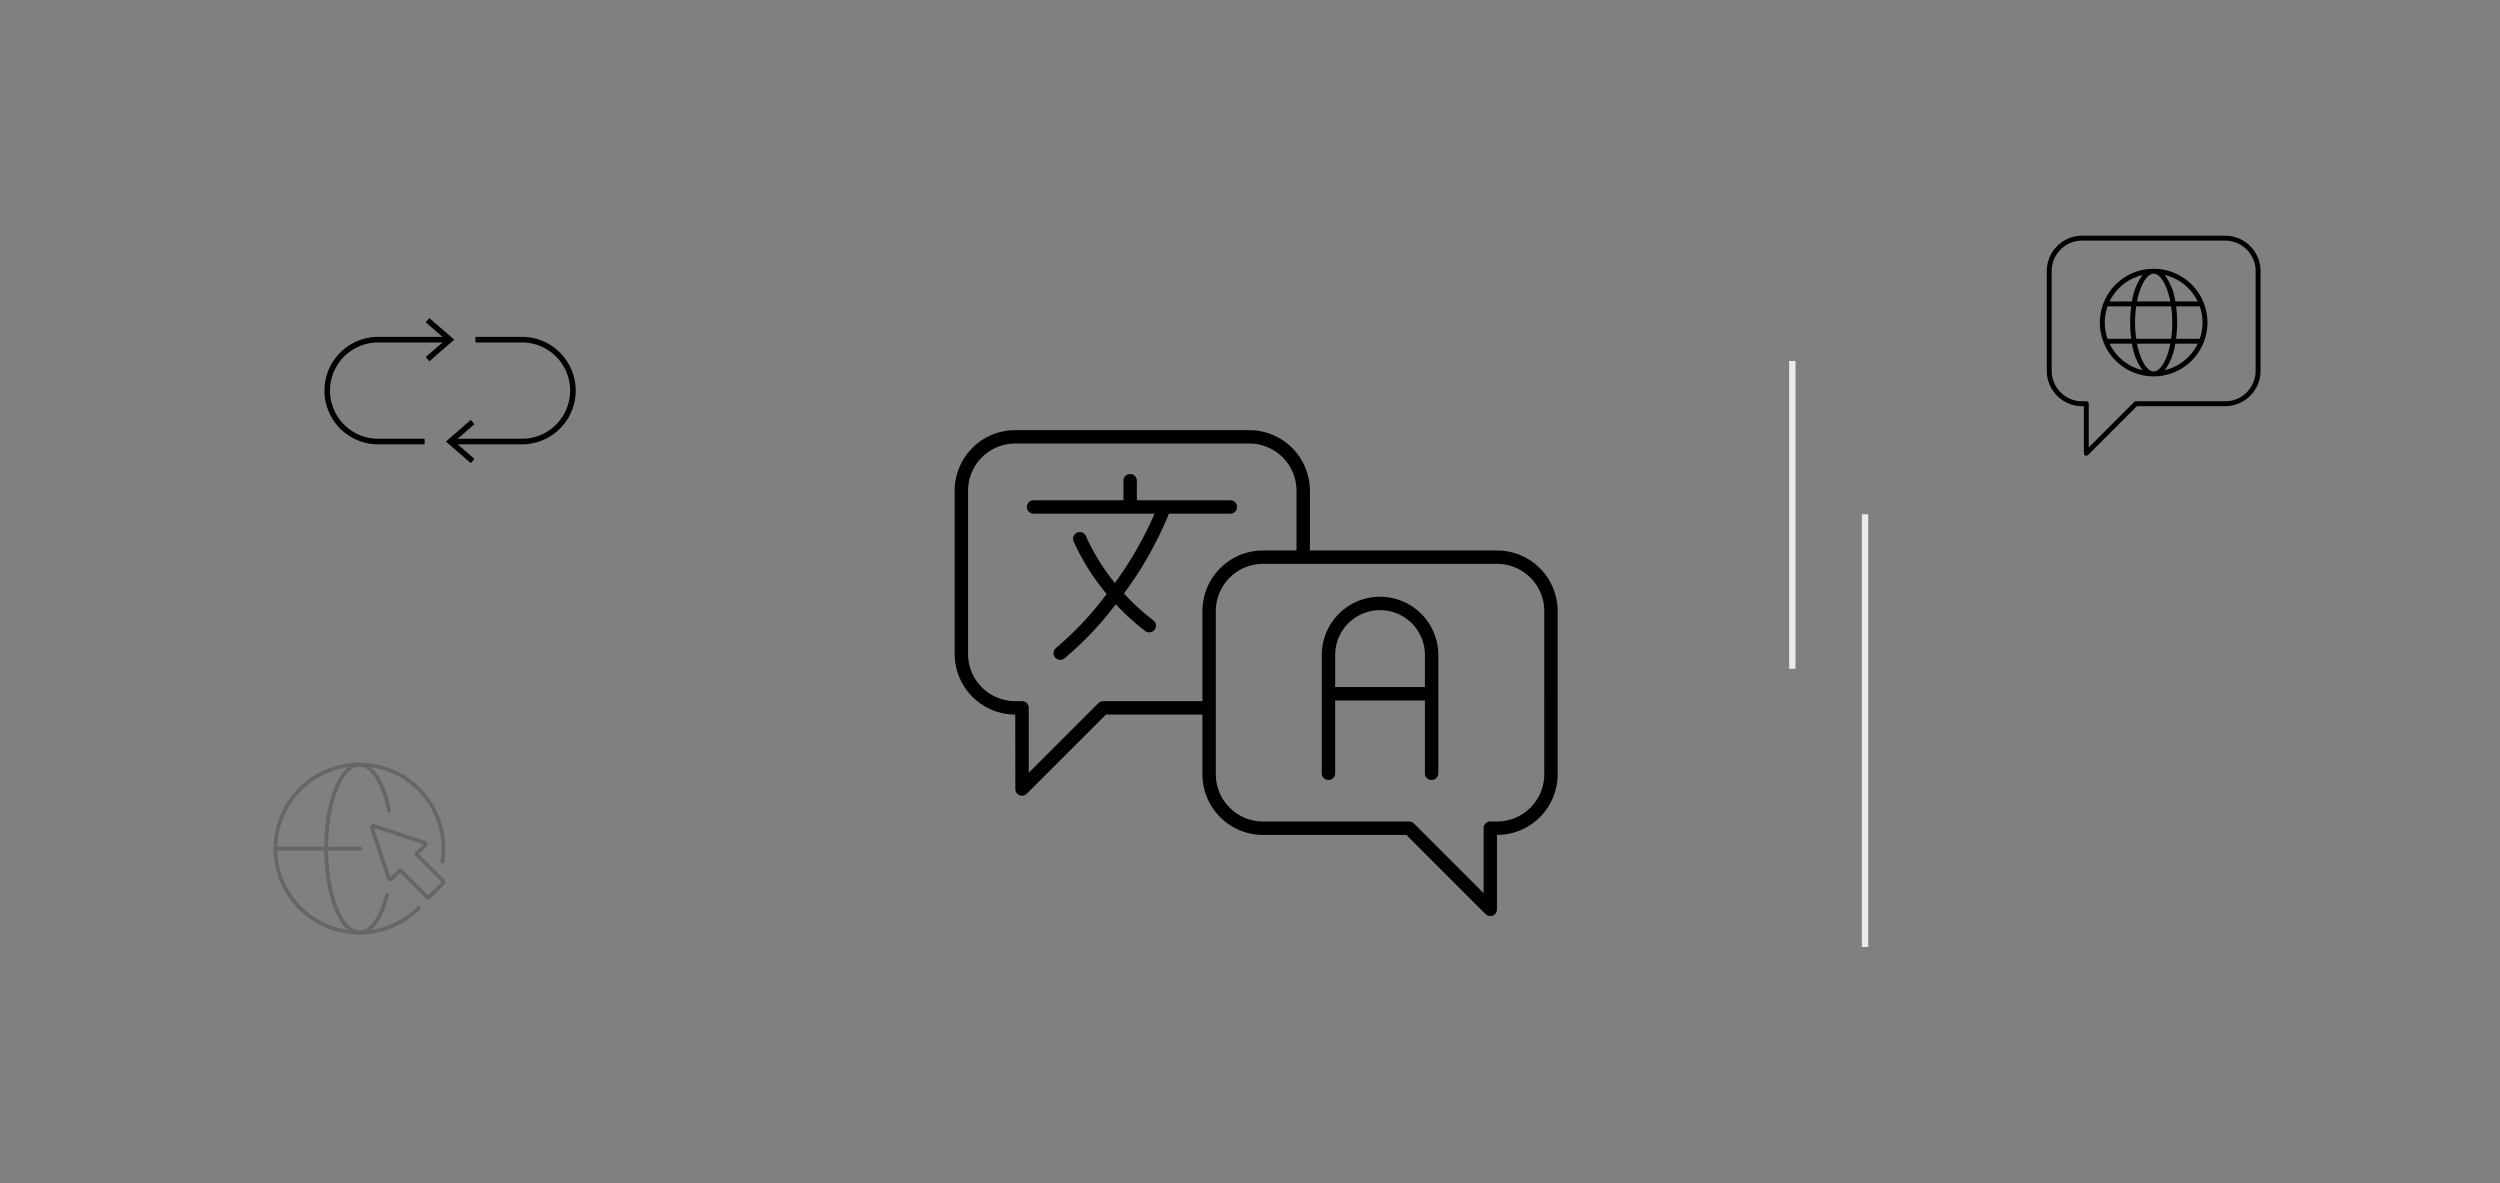 <?xml version="1.0" encoding="UTF-8"?>
<svg xmlns="http://www.w3.org/2000/svg" width="393" height="186" viewBox="0 0 393 186">
  <rect x="0" y="0" width="393" height="186" fill="#808080" stroke="none"/>
  <g id="Group_3268" data-name="Group 3268" transform="translate(-115 -475)">
    <g id="Rectangle_559" data-name="Rectangle 559" transform="translate(115 475)" fill="#fff" stroke="#f3f3f3" stroke-width="2" opacity="0">
      <rect width="393" height="186" rx="12" stroke="none"></rect>
      <rect x="1" y="1" width="391" height="184" rx="11" fill="none"></rect>
    </g>
    <g id="Group_3253" data-name="Group 3253">
      <line id="Line_38" data-name="Line 38" x2="68.019" transform="translate(408.185 555.845) rotate(90)" fill="none" stroke="#ebebeb" stroke-width="1"></line>
      <line id="Line_39" data-name="Line 39" x2="48.398" transform="translate(396.755 531.736) rotate(90)" fill="none" stroke="#ebebeb" stroke-width="1"></line>
      <g id="translate-speech-bubbles-black-outline-16035" transform="translate(265.074 518.062)">
        <path id="Path_7341" data-name="Path 7341" d="M45.538,61.741A56.982,56.982,0,0,0,52.613,49.2h9.66a1.053,1.053,0,1,0,0-2.106h-14.7V44.018a1.053,1.053,0,1,0-2.106,0v3.071H31.337a1.053,1.053,0,1,0,0,2.106h19.02a56.577,56.577,0,0,1-6.241,10.9A33.253,33.253,0,0,1,39.557,52.7a1.053,1.053,0,0,0-1.924.856,35.421,35.421,0,0,0,5.2,8.267,51.039,51.039,0,0,1-7.947,8.468,1.054,1.054,0,1,0,1.326,1.638,52.59,52.59,0,0,0,8.051-8.488,38.432,38.432,0,0,0,4.619,4.2,1.053,1.053,0,0,0,1.283-1.67A36.218,36.218,0,0,1,45.538,61.741Z" transform="translate(-18.933 -11.51)"></path>
        <path id="Path_7342" data-name="Path 7342" d="M163.128,94.424a9.17,9.17,0,0,0-9.16,9.16v18.6a1.053,1.053,0,1,0,2.106,0V110.729h14.107v11.456a1.053,1.053,0,0,0,2.106,0v-18.6A9.17,9.17,0,0,0,163.128,94.424Zm7.053,14.2H156.075v-5.039a7.053,7.053,0,1,1,14.106,0v5.039Z" transform="translate(-96.259 -43.682)"></path>
        <path id="Path_7343" data-name="Path 7343" d="M85.268,43.472H55.842V34.077a9.534,9.534,0,0,0-9.522-9.523H9.522A9.533,9.533,0,0,0,0,34.076V59.745a9.533,9.533,0,0,0,9.522,9.523l.018,11.7a1.054,1.054,0,0,0,.65.973,1.04,1.04,0,0,0,.4.08,1.054,1.054,0,0,0,.745-.309L23.782,69.267H38.948v9.4a9.534,9.534,0,0,0,9.523,9.522H71.008l12.444,12.443a1.054,1.054,0,0,0,.745.309,1.04,1.04,0,0,0,.4-.08,1.052,1.052,0,0,0,.65-.973v-11.7h.018a9.533,9.533,0,0,0,9.522-9.522V52.994A9.533,9.533,0,0,0,85.268,43.472ZM23.346,67.161a1.05,1.05,0,0,0-.745.309L11.647,78.423V68.214a1.053,1.053,0,0,0-1.053-1.053H9.522a7.425,7.425,0,0,1-7.416-7.416V34.076a7.425,7.425,0,0,1,7.416-7.417h36.8a7.424,7.424,0,0,1,7.416,7.417v9.395H48.471a9.534,9.534,0,0,0-9.523,9.523V67.161h-15.6Zm69.338,11.5a7.423,7.423,0,0,1-7.416,7.416H84.2a1.052,1.052,0,0,0-1.053,1.053V97.341L72.189,86.387a1.05,1.05,0,0,0-.745-.309H48.47a7.424,7.424,0,0,1-7.417-7.416V52.994a7.425,7.425,0,0,1,7.417-7.417h36.8a7.424,7.424,0,0,1,7.416,7.417Z" transform="translate(0 0)"></path>
      </g>
      <g id="web-12675" transform="translate(158 594.9)" opacity="0.2">
        <path id="Path_7344" data-name="Path 7344" d="M13.5,27A13.5,13.5,0,1,1,27,13.5a13.671,13.671,0,0,1-.156,2.061.3.3,0,1,1-.593-.091A13.062,13.062,0,0,0,26.4,13.5a12.9,12.9,0,1,0-3.768,9.111.3.3,0,0,1,.425.424A13.41,13.41,0,0,1,13.5,27Z"></path>
        <path id="Path_7345" data-name="Path 7345" d="M80.183,27c-3.1,0-5.53-5.93-5.53-13.5S77.082,0,80.183,0c2.14,0,4.043,2.878,4.968,7.512a.3.3,0,0,1-.588.117C83.711,3.359,81.991.6,80.183.6c-2.672,0-4.93,5.907-4.93,12.9s2.257,12.9,4.93,12.9c1.586,0,3.145-2.175,4.068-5.676a.3.3,0,1,1,.58.153C83.821,24.711,82.083,27,80.183,27Z" transform="translate(-66.683)"></path>
        <path id="Path_7346" data-name="Path 7346" d="M13.65,124.24H.3a.3.3,0,0,1,0-.6H13.65a.3.3,0,0,1,0,.6Z" transform="translate(0 -110.44)"></path>
        <path id="Path_7347" data-name="Path 7347" d="M145.666,96.448a.628.628,0,0,1-.444-.183l-3.948-3.948-1.141,1.141a.57.57,0,0,1-.923-.17l-2.638-7.895a.552.552,0,0,1,.128-.608.564.564,0,0,1,.62-.124l7.855,2.623a.582.582,0,0,1,.355.428.569.569,0,0,1-.157.506l-1.141,1.141,3.947,3.948a.628.628,0,0,1,0,.887l-2.07,2.07A.625.625,0,0,1,145.666,96.448Zm-4.392-4.855a.3.3,0,0,1,.212.088l4.16,4.16a.029.029,0,0,0,.04,0l2.07-2.07a.028.028,0,0,0,0-.039l-4.16-4.16a.3.3,0,0,1,0-.424l1.318-1.317-7.762-2.593,2.6,7.775,1.312-1.331A.3.3,0,0,1,141.275,91.593Zm-4.144-6.418v0Z" transform="translate(-121.364 -74.994)"></path>
      </g>
      <g id="translation-speech-bubble-and-globe-outline-16054" transform="translate(433.127 512.051)">
        <path id="Path_7348" data-name="Path 7348" d="M73.086,38.033a8.456,8.456,0,1,0,8.456,8.456A8.466,8.466,0,0,0,73.086,38.033Zm6.923,5.136H76.491a9.268,9.268,0,0,0-1.66-4.16A7.707,7.707,0,0,1,80.009,43.17Zm-4,3.32a18.306,18.306,0,0,1-.176,2.551H70.34a18.608,18.608,0,0,1,0-5.1h5.492A18.236,18.236,0,0,1,76.008,46.489Zm-2.922,7.687c-1.01,0-2.1-1.691-2.618-4.368H75.7C75.188,52.486,74.1,54.177,73.086,54.177ZM70.468,43.17c.516-2.677,1.608-4.368,2.618-4.368s2.1,1.691,2.618,4.368Zm.873-4.16a9.268,9.268,0,0,0-1.66,4.16H66.163A7.705,7.705,0,0,1,71.341,39.01Zm-5.5,4.929H69.56a19.813,19.813,0,0,0,0,5.1H65.843a7.544,7.544,0,0,1,0-5.1Zm.32,5.87h3.517a9.268,9.268,0,0,0,1.66,4.16A7.706,7.706,0,0,1,66.163,49.809Zm8.668,4.16a9.268,9.268,0,0,0,1.66-4.16h3.518A7.706,7.706,0,0,1,74.832,53.969Zm5.5-4.929H76.612a19.813,19.813,0,0,0,0-5.1h3.717a7.544,7.544,0,0,1,0,5.1Z" transform="translate(-52.658 -32.831)"></path>
        <path id="Path_7349" data-name="Path 7349" d="M31.669,0H9.186A5.565,5.565,0,0,0,3.628,5.559V21.243A5.565,5.565,0,0,0,9.186,26.8h.27v7.407a.385.385,0,0,0,.237.355.38.38,0,0,0,.147.029.384.384,0,0,0,.272-.113L17.792,26.8H31.669a5.565,5.565,0,0,0,5.559-5.559V5.559A5.565,5.565,0,0,0,31.669,0Zm4.79,21.243a4.8,4.8,0,0,1-4.79,4.79H17.633a.383.383,0,0,0-.272.113l-7.135,7.135V26.417a.384.384,0,0,0-.384-.384H9.186a4.8,4.8,0,0,1-4.79-4.79V5.559A4.8,4.8,0,0,1,9.186.769H31.669a4.8,4.8,0,0,1,4.79,4.79Z" transform="translate(0)"></path>
      </g>
      <g id="left-right-curved-arrows-8014" transform="translate(166 471.554)">
        <path id="Path_7350" data-name="Path 7350" d="M102.466,60.236l-.575-.667,3.156-2.73-3.156-2.73.575-.663,3.919,3.393Z" transform="translate(-85.976 0)"></path>
        <path id="Path_7351" data-name="Path 7351" d="M15.752,89.263h-7.3a8.447,8.447,0,0,1,0-16.894H19.739v.878H8.447a7.569,7.569,0,1,0,0,15.139h7.3Z" transform="translate(0 -15.967)"></path>
        <path id="Path_7352" data-name="Path 7352" d="M126.154,162.773l-3.919-3.393,3.919-3.4.575.663-3.156,2.734,3.156,2.73Z" transform="translate(-103.143 -86.521)"></path>
        <path id="Path_7353" data-name="Path 7353" d="M137.815,89.263H126.523v-.878h11.292a7.569,7.569,0,1,0,0-15.139H130.51v-.878h7.305a8.447,8.447,0,1,1,0,16.894Z" transform="translate(-106.761 -15.967)"></path>
      </g>
    </g>
  </g>
</svg>
